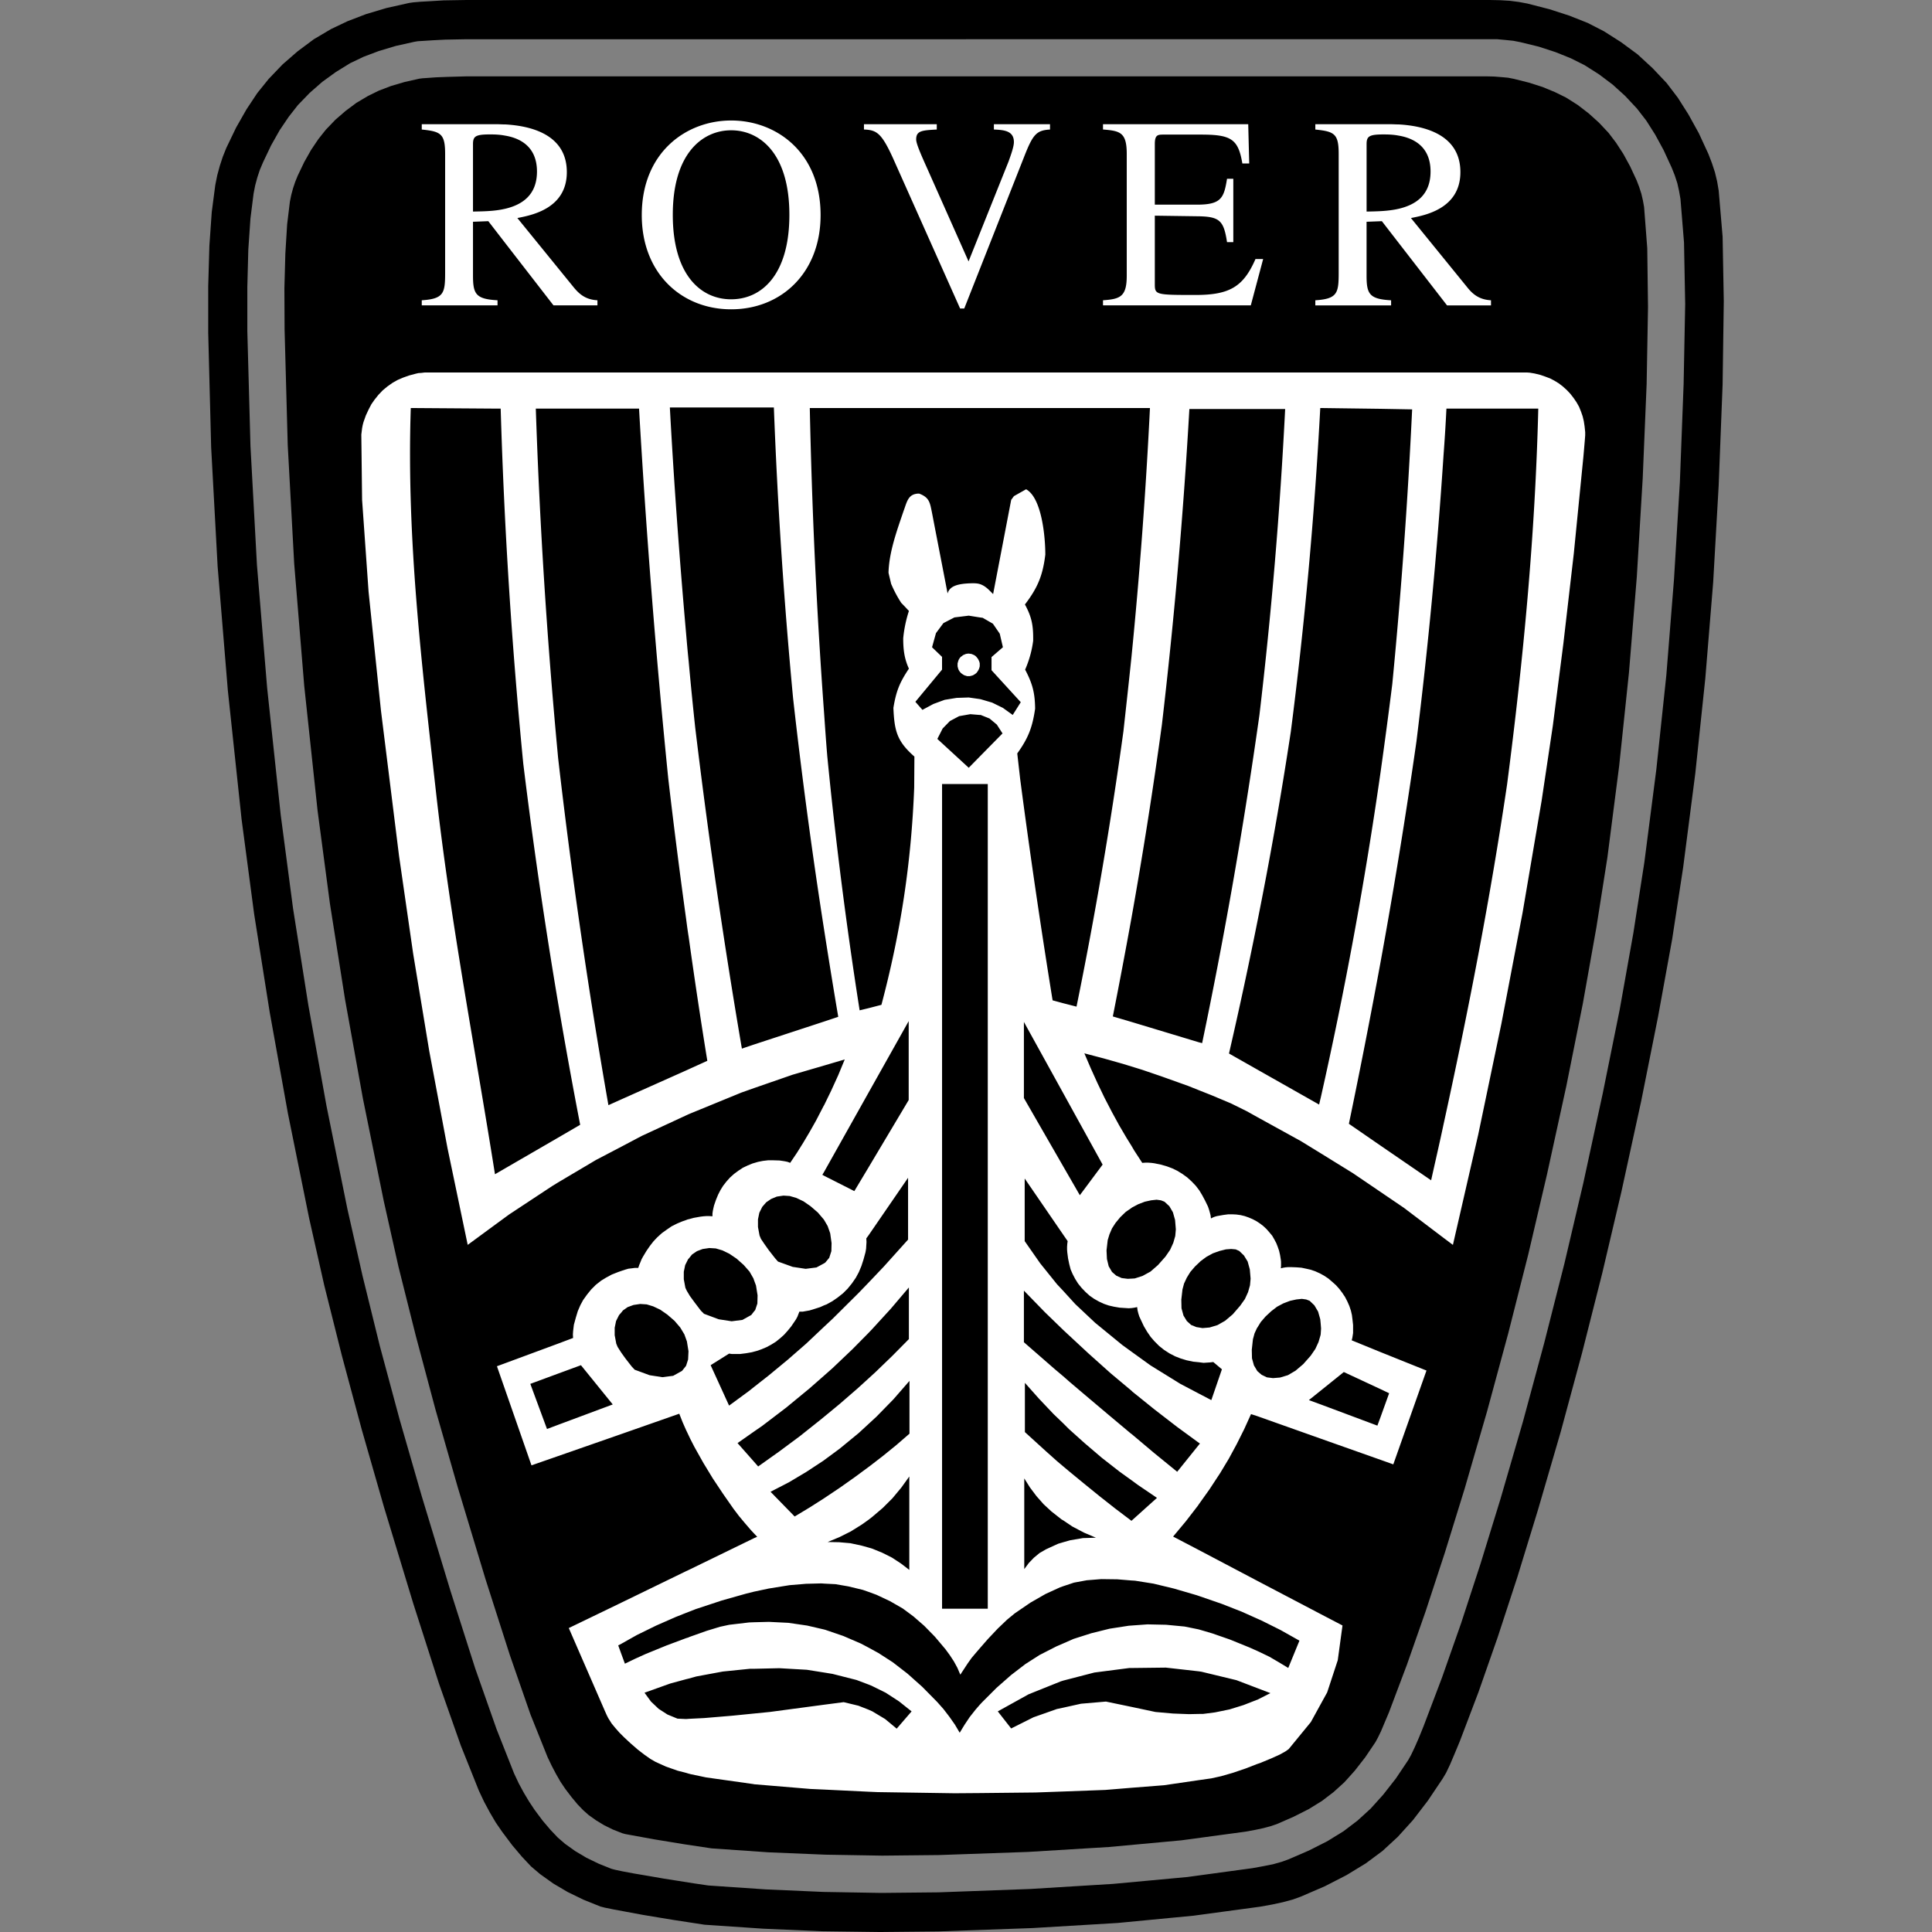 <svg xmlns="http://www.w3.org/2000/svg" viewBox="0 0 132.292 132.292"><rect x="0" y="0" width="132.292" height="132.292" fill="#808080" stroke="none"/><g clip-rule="evenodd" fill-rule="evenodd"><path d="M48.73 126.566l-.981-.147-.982-.148-.98-.162-.981-.16-.888-.162-.658-.12-.444-.081-.2-.055-.646-.254-.604-.297-.551-.335-.511-.364-.363-.321-.39-.405-.403-.484-.43-.563-.336-.498-.309-.537-.296-.564-.282-.591-1.17-2.917-1.41-4.058-1.667-5.201-1.908-6.317-1.518-5.295-1.345-5.04-1.196-4.77-1.008-4.503-1.424-7-1.223-6.787-1.035-6.558-.846-6.37-.915-8.56-.685-8.346-.443-8.13-.215-7.903-.013-2.823.066-2.391.122-1.989.188-1.546.094-.47.12-.444.148-.443.175-.43.443-.927.47-.833.498-.74.512-.645.657-.685.7-.605.738-.55.794-.471.739-.363.846-.322.914-.27 1.008-.227.215-.028.376-.026.551-.04.712-.028 1.425-.04h69.788l.55.014.498.04.444.04.403.08 1.022.257.926.295.847.349.766.376.807.511.752.578.699.632.658.699.51.671.498.766.47.86.444.954.175.457.147.457.107.457.082.457.216 2.822.052 4.032-.094 5.255-.269 6.463-.403 6.734-.537 6.557-.673 6.411-.805 6.262-.753 4.785-.928 5.215-1.129 5.644-1.329 6.073-1.278 5.457-1.37 5.402-1.451 5.349-1.532 5.282-1.359 4.394-1.317 4.018-1.276 3.642-1.236 3.28-.295.698-.243.578-.214.443-.176.323-.698 1.035-.712.913-.713.794-.74.671-.791.605-.913.564-1.035.523-1.143.5-.43.146-.511.136-.565.12-.658.12-4.381.592-4.96.457-5.535.337-6.102.214-3.884.04-3.897-.066-3.898-.162z"/><path d="M69.507 68.483l-.833-16.422c1.289-2.056 2.096-4.26 1.196-6.868-1.115-3.224-2.07-3.857-3.575-4.246-.78-.201-2.782.981-3.238 3.172-.457 2.176-1.506 5.482.698 7.848L62.17 68.953l-11.88 4.609-3.507 1.425-3.441 1.6-3.185 1.667-3.077 1.827-2.983 1.975-1.183.874-.954-4.582-1.236-6.613-1.102-6.652-.968-6.665-1.236-9.931-.833-8.077-.444-6.25-.04-4.474c.067-.47.256-.887.484-1.303a3.322 3.322 0 0 1 1.25-1.156c.43-.188.833-.336 1.317-.376h75.19l.296.013c1.021.122 1.788.673 2.272 1.586.188.417.296.846.296 1.317-.027.457-.068.9-.108 1.357l-.672 6.625-.7 6.129-.725 5.63-.767 5.12-1.303 7.62-1.438 7.58-1.584 7.567-1.265 5.522-1.734-1.302-3.52-2.405-3.643-2.245-3.748-2.07-1.157-.565-3.01-1.221-3.199-1.13-2.7-.806z"/><path d="M34.578 8.52c-.188 0-.362-.014-.524-.014H28.88v.363c1.317.134 1.6.296 1.6 1.68v8.117c0 1.397-.08 1.8-1.6 1.895v.35h5.188v-.35c-1.492-.08-1.68-.43-1.68-1.694v-3.682l1.049-.04 1.142 1.478 3.32 4.286h3.01v-.348c-.766-.04-1.209-.376-1.626-.888l-3.857-4.743c.954-.188 3.387-.632 3.387-3.145-.001-2.607-2.514-3.171-4.235-3.266zm61.188 5.778c1.155-.269 2.19-.927 2.19-2.553 0-1.747-1.21-2.298-2.19-2.46-.43-.08-.805-.08-1.035-.08-.994 0-1.155.134-1.155.672v4.61c.618-.014 1.424-.014 2.19-.189zm0-5.779c1.707.095 4.233.66 4.233 3.266 0 2.512-2.432 2.957-3.386 3.145l3.856 4.743c.404.512.86.847 1.626.888v.35h-3.01l-3.319-4.288-1.143-1.478-1.048.04v3.683c0 1.263.188 1.612 1.68 1.694v.349h-5.189v-.35c1.52-.094 1.6-.498 1.6-1.895v-8.117c0-1.384-.282-1.546-1.6-1.68v-.363h5.175c.161 0 .337.013.525.013zM50.06 20.493h.013c2.07 0 3.979-1.666 3.979-5.779 0-4.273-2.07-5.792-3.979-5.792h-.013c-1.908 0-3.991 1.52-3.991 5.792 0 4.113 1.922 5.78 3.99 5.78zm0-12.242h.013c3.065 0 6.116 2.164 6.116 6.477 0 3.992-2.729 6.451-6.116 6.451h-.013c-3.387 0-6.115-2.46-6.115-6.451 0-4.3 3.051-6.477 6.115-6.477zm21.839.255h-3.843v.363c.712.027 1.37.094 1.37.86 0 .39-.322 1.183-.35 1.29L66.321 17.9 63.5 11.557c-.43-.955-.766-1.72-.766-2.003 0-.591.363-.631 1.411-.685v-.363h-4.986v.363c.874.027 1.21.255 1.989 1.962l4.596 10.295h.282l4.153-10.523c.565-1.425.82-1.68 1.72-1.734v-.363zm14.594 9.232h-.525c-.831 1.896-1.76 2.46-4.112 2.46-2.781 0-2.781-.014-2.781-.793v-4.637l2.875.04c1.56.013 1.84.269 2.07 1.773h.43v-4.34h-.43c-.214 1.33-.402 1.773-2.07 1.773h-2.875V9.862c0-.646.214-.646.619-.646h2.525c2.084 0 2.567.296 2.85 1.976h.47l-.068-2.688h-9.944v.363c1.182.094 1.626.202 1.626 1.68v8.32c0 1.438-.43 1.613-1.626 1.694v.35h10.12zm-51.915-3.44c-.752.175-1.572.175-2.19.188v-4.61c0-.537.161-.672 1.156-.672.229 0 .618 0 1.035.081.981.161 2.19.712 2.19 2.46 0 1.626-1.034 2.284-2.19 2.553zm-.685 69.572l-1.867 1.372-1.384-6.626-1.25-6.652-1.102-6.666-.968-6.705-1.237-9.944-.847-8.132-.444-6.289-.053-4.475.027-.215.026-.215.041-.215.053-.202.162-.457.188-.403.189-.363.215-.309.269-.336.295-.31.323-.268.363-.255.336-.188.376-.161.417-.148.456-.121.174-.04.202-.013.229-.028h75.483l.189.014.161.027.162.027.39.094.349.121.323.122.283.147.308.188.283.216.268.241.241.255.23.296.202.296.174.31.134.335.108.31.08.335.055.363.04.39v.215l-.027.349-.041.484-.053.605-.659 6.652-.713 6.155-.724 5.644-.767 5.134-1.303 7.66-1.452 7.606-1.586 7.594-1.733 7.552-.645-.484-2.714-2.057-1.6-1.087-1.881-1.278-2.217-1.37-1.357-.833-2.998-1.652-.698-.39-1.088-.538-1.344-.565-.846-.335-.74-.296-1.84-.658-1.304-.445-.739-.228-.565-.174-1.33-.377-1.331-.35.444 1.035.457 1.009.484 1.007.51.982.484.887.512.873.335.539.188.322.551.847.202-.014h.214l.204.014.201.026.456.094.418.12.362.136.335.162.35.214.335.241.309.282.282.296.216.283.014.015.202.335.201.376.202.416.068.202.054.188.053.203.026.215.136-.068.134-.053.148-.041.147-.026.308-.054.31-.04h.283l.267.013.297.04.282.068.268.094.282.12.256.136.04.026.203.134.228.175.215.202.201.23.189.227.148.256.134.256.094.24.094.27.068.295.052.323.015.148v.295l-.015.148.175-.041.162-.026.175-.014h.174l.377.014.348.026.324.068.296.067.322.108.323.147.053.028.242.134.283.188.267.228.256.23.228.254.203.269.188.282.16.309.136.31.108.322.068.296.04.322.04.363v.55l-.027.175-.026.162-.042.16 1.976.807 3.145 1.263-2.272 6.424-.873-.31-4.098-1.45-4.355-1.546-.416-.135-.47 1.035-.511 1.021-.538.994-.591.982-.74 1.128-.71.995-.081.12-.82 1.062-.874 1.048 1.774.928 3.977 2.096 4.355 2.285 1.492.779-.324 2.378-.725 2.204-.444.806-.672 1.223-1.52 1.855-.227.16-.39.217-.593.267-.751.31-.203.068-.793.308-.873.296-.793.228-.672.149-.847.12-2.392.35-2.232.175-1.786.147-2.877.107-1.908.068-3.816.04-1.72.013-5.282-.079-.618-.027-3.037-.147-.94-.042-3.858-.322-.053-.013-3.24-.457-1.02-.215-.162-.041-.174-.053-.578-.148-.806-.282-.712-.323-.35-.201-.403-.283-.47-.362-.511-.445-.403-.376-.188-.187-.148-.148-.296-.336-.242-.296-.108-.173-.12-.189-.109-.216-.107-.24-2.486-5.712 3.615-1.747 4.421-2.15.174-.08 4.475-2.178.216-.094-.216-.228-.214-.229-.417-.485-.404-.484-.376-.497-.712-1.02-.699-1.05-.645-1.061-.618-1.102-.282-.55-.108-.229-.16-.336-.014-.026-.243-.551-.228-.579-3.95 1.384-4.355 1.519-1.815.632-2.365-6.786 4.18-1.546 1.035-.39-.014-.23.014-.227.027-.23.026-.214.135-.497.135-.444.174-.403.188-.35.268-.375.283-.35.323-.322.362-.284.35-.214.376-.202.443-.175.23-.08.24-.08.23-.067.228-.026.215-.028h.229l.067-.202.08-.188.08-.202.095-.175.242-.402.242-.35.242-.309.255-.269.31-.282.335-.24.336-.23.377-.189.349-.146.269-.094.107-.042.067-.013.35-.095.443-.079.215-.027.202-.014h.202l.215.014v-.189l.027-.188.04-.188.04-.173.135-.392.149-.36.16-.31.175-.283.23-.296.24-.269.283-.254.294-.218.31-.204.336-.16.335-.136.094-.026.27-.08.335-.067.35-.041h.375l.417.013.189.028.174.027.188.04.175.067.47-.698.444-.713.43-.726.417-.738.537-1.035.027-.04.484-.995.484-1.062.444-1.074-1.41.416-2.165.632-2.635.913-.873.31-3.44 1.41-.162.068-.174.08-3.05 1.412-1.371.725-1.747.914-2.608 1.546-.416.256-2.93 1.934zm64.95-52.679a343.557 343.557 0 0 1-1.855 19.594 397.799 397.799 0 0 1-2.46 15.118 485.637 485.637 0 0 1-2.164 11.048l2.164 1.492 3.467 2.378c.282-1.277.578-2.54.847-3.818 1.693-7.727 3.199-15.467 4.354-23.289 1.116-8.587 1.922-17.067 2.136-25.735h-6.289a118.022 118.022 0 0 1-.2 3.212zm-4.314-3.198l-4.098-.054h-.027a297.817 297.817 0 0 1-2.016 22.16 276.957 276.957 0 0 1-2.312 13.116 311.035 311.035 0 0 1-1.922 8.923l1.922 1.09 4.248 2.405c.04-.147.067-.296.107-.445a284.012 284.012 0 0 0 4.099-22.294c.282-2.002.551-4.018.805-6.048a382.31 382.31 0 0 0 1.36-18.814zm0 67.126l-2.512-1.17-1.586 1.276-.806.646.806.295 3.884 1.453.214-.578.591-1.64zm-4.098-4.502l-.027-.282-.148-.523-.254-.43-.324-.31-.241-.093-.296-.04-.376.04-.43.094-.458.174-.429.228-.402.309-.39.363-.324.376-.24.39-.016.014-.173.376-.11.404-.078.712.013.59.134.484.215.363.015.027.296.256.362.174.417.053.484-.04.538-.162.523-.308.523-.445.512-.578.322-.469.216-.47.134-.457.014-.068.026-.402zm-4.355-62.611h-4.635a364.453 364.453 0 0 1-1.882 21.623 326.583 326.583 0 0 1-2.084 13.236A411.82 411.82 0 0 1 76.2 69.6l1.276.376 4.624 1.396.215.055a345.084 345.084 0 0 0 3.762-21.341c.054-.377.11-.753.162-1.13a312.125 312.125 0 0 0 1.761-20.95h-1.923zm0 82.823l-1.049-.47-1.37-.537-1.558-.538-.162-.055-1.558-.455-1.398-.337-1.263-.201-.242-.014-.967-.08-1.102-.014-.995.08-.873.161-.726.242-.228.08-.994.456-1.035.593-1.076.737-.523.431-.633.604-.698.74-.538.617-.255.297-.296.349-.268.376-.256.39-.256.39-.201-.47-.242-.443-.282-.43-.296-.403-.726-.86-.725-.74-.74-.644-.725-.538-.887-.51-.914-.43-.55-.202-.39-.136-.995-.24-.874-.15-.779-.039-.188-.014-1.048.027-1.129.094-1.425.23-1.008.214-.537.134-1.667.47-1.788.591-.484.189-.174.067-.712.283-1.344.59-1.317.646-1.049.59-.229.12.23.633.228.619.699-.337.712-.322.725-.297.726-.296 1.33-.497.175-.052.013-.015 1.21-.43.926-.282.62-.134 1.37-.162.336-.013 1.021-.026 1.33.066 1.29.188 1.157.269.094.026 1.223.418 1.21.523.51.269.686.376.98.632 1.008.78 1.008.899 1.02 1.035.43.484.404.525.377.536.335.565.336-.551.35-.523.402-.51.282-.324.149-.162 1.008-1.007.994-.874.98-.752.968-.619 1.155-.59.47-.203.7-.308 1.223-.39 1.25-.31 1.303-.202.188-.014 1.103-.08 1.276.028 1.263.12.862.175.12.026.913.269 1.197.416 1.357.551.51.228.175.08.672.324.645.377.646.39.766-1.869-1.291-.726-1.316-.657zm0 4.758l-1.41-.538-2.392-.578-.175-.027-2.271-.256-2.353.028h-.147l-2.392.309-2.124.55-.173.054-2.206.886-2.11 1.17.915 1.17 1.532-.767 1.6-.564.442-.094 1.21-.269 1.707-.147 1.746.363 1.641.349 1.208.107 1.09.042.685-.014h.268l.832-.107.995-.204.955-.296.926-.362h.015l.9-.456zm-3.977-29.122l-.27.255-.323.376-.24.39-.189.404-.108.403-.08.698.013.591.136.499.228.374.296.27.363.147.174.027.241.041.484-.041.538-.162.524-.296.524-.443.51-.59.324-.457.215-.47.134-.471.041-.457-.054-.632-.147-.537-.256-.418-.322-.309-.242-.107-.309-.027-.363.027-.429.107-.457.162-.444.241-.403.298zm0 6.813l-.405-.04-.442-.094-.403-.122-.376-.147-.39-.201-.377-.243-.336-.268-.322-.323-.256-.295-.241-.35-.23-.39-.214-.457-.094-.202-.068-.214-.053-.215-.028-.215-.188.04-.188.027h-.013l-.189.013-.188-.013-.429-.027-.39-.067-.35-.08-.322-.109-.35-.16-.335-.188-.31-.216-.282-.255-.27-.282-.24-.296-.202-.323-.174-.335-.134-.31-.094-.362-.081-.39-.054-.417-.014-.189v-.188l.014-.202.026-.188-.296-.429-2.646-3.858v4.287l1.061 1.52 1.156 1.437.429.457.82.9 1.357 1.277 1.856 1.519.63.457 1.304.94 2.042 1.264 1.278.672.847.443.725-2.11-.591-.497-.228.026-.216.014-.215.015-.228-.028zm0 5.524l-1.506-1.103-1.532-1.182-1.519-1.223-.067-.068-1.412-1.182-1.532-1.37-1.504-1.397-.216-.202-1.263-1.223-1.437-1.478v3.534l1.048.913 1.049.915.604.51.444.39 1.062.901 1.56 1.317 1.57 1.316.027.014 1.547 1.303 1.585 1.291 1.492-1.855.067-.08zm-4.624-70.863H55.45c.147 7.015.47 13.95.981 20.924.067.967.134 1.935.215 2.903a300.85 300.85 0 0 0 2.217 17.416l.605-.147.887-.23c1.318-4.972 2.043-9.715 2.244-14.876l.014-2.124c-1.196-1.048-1.371-1.76-1.438-3.333.188-1.142.417-1.72 1.062-2.687-.322-.7-.39-1.33-.39-2.083a8.716 8.716 0 0 1 .39-1.868c-.174-.188-.35-.376-.524-.551a8.258 8.258 0 0 1-.698-1.317c-.054-.255-.121-.497-.175-.752.04-1.425.578-2.89 1.035-4.234.228-.604.296-1.182 1.061-1.182.713.269.74.618.888 1.343.35 1.828.712 3.67 1.061 5.497.135-.484.632-.686 1.733-.7.188 0 .337.014.47.054.418.135.646.43.915.686l1.237-6.45.188-.256.833-.47c1.075.592 1.316 3.252 1.316 4.475-.173 1.425-.523 2.272-1.396 3.414.484.886.578 1.478.564 2.486a7.228 7.228 0 0 1-.55 1.975c.51.968.671 1.6.684 2.675-.188 1.29-.47 2.015-1.223 3.064l.202 1.774a510.857 510.857 0 0 0 2.218 15.132l.738.201.9.23a296.02 296.02 0 0 0 3.212-18.855c.188-1.707.376-3.4.551-5.093a342.8 342.8 0 0 0 1.265-17.04h-1.266zm0 54.776l-.39.269-.376.363-.322.39-.243.376-.173.403-.122.402-.08.7.028.591.12.497.228.39.296.256.363.162.418.052.254-.013.23-.014.536-.174.539-.296.51-.444.512-.578.322-.47.214-.471.136-.47.04-.456-.053-.645-.148-.525-.243-.416-.335-.309-.242-.094-.296-.041-.376.041-.43.094-.456.175-.43.228zm0 18.64l-.805-.578-1.223-.955-1.182-1.008-1.077-.967-.376-.377-.672-.645-.994-1.049-.967-1.087v3.372l.738.672.739.672.74.66.415.35.35.295 1.062.873 1.075.873 1.076.847 1.101.833 1.748-1.571-1.29-.875zm-4.664-26.488l-2.7-4.891v5.213l2.7 4.691 1.13 1.961 1.56-2.096zm0 29.243l-.12-.068-.699-.55-.538-.498-.484-.55-.444-.591-.39-.62v6.21l.31-.417.349-.363.39-.322.444-.256.82-.376.362-.108.47-.134.873-.148.888-.026-.82-.35-.793-.417zm-5.724-61.833l-.753-.12-.98.12-.754.39-.51.686-.269.967.685.659v.873l-1.827 2.204.484.551.752-.403.767-.283.82-.134.832-.027.753.108.068.013.779.229.739.362.672.484.551-.873-2.002-2.19v-.9l.779-.673-.215-.926-.47-.686-.7-.404zm0 6.68l-.645-.054-.766.135-.631.335-.498.511-.363.713 2.15 1.976.753-.767 1.56-1.585-.39-.605-.499-.416-.604-.243h-.067zm0 4.73h-2.58v56.47h3.13v-56.47zm-7.62 61.657l-.82-.309-1.64-.416-.577-.094-1.183-.188-1.882-.108-1.733.04h-.283l-1.854.188-1.814.337-.525.146-.174.042-1.088.296-1.761.63.443.606.524.497.605.39.685.282.592.027.174-.014 1.062-.053 1.922-.161 1.49-.149 1.077-.107 3.722-.497 1.343-.175 1.008.243.685.268.27.12.873.524.793.659 1.02-1.182-.86-.685-.913-.593-.98-.484zm0-40.517l-3.037 5.415-.12.201.12.068 2.07 1.049.967-1.614 2.755-4.622V69.92zm0 9.77l-.148.202.014.242-.014.228-.013.23-.04.24-.135.497-.148.457-.175.417-.202.376-.268.39-.295.363-.323.323-.376.296-.35.241-.39.216-.174.066-.268.122-.498.16-.228.068-.229.04-.229.042h-.241l-.067.174-.067.173-.094.175-.108.162-.229.335-.242.296-.241.268-.255.23-.296.24-.323.203-.323.174-.35.148-.309.108-.201.054-.148.04-.39.068-.417.053h-.564l-.189-.027-1.263.793 1.263 2.768 1.371-1.007.336-.268.994-.78 1.303-1.076 1.277-1.114 1.223-1.155.59-.551 1.774-1.762.673-.698 1.048-1.103 1.667-1.854v-4.233zm0 6.679l-1.089 1.103-1.383 1.315-.565.499-.994.873-1.6 1.317-1.64 1.25-.564.39-1.129.792 1.13 1.278.282.322 1.437-1.022 1.412-1.048 1.384-1.101.282-.23 1.075-.887 1.223-1.061.739-.672.47-.43 1.156-1.115 1.142-1.155v-3.536L61 89.611l-1.29 1.41zm0 6.235l-.672.619-1.29 1.06-1.075.794-.054.04-1.169.767-1.196.712-1.25.645 1.653 1.693 1.048-.632.968-.617.08-.054 1.022-.685 1.008-.713.927-.685.04-.027.941-.726.928-.753.9-.779v-3.615l-1.102 1.264-1.155 1.182zm0 6.558l-.456.324-.753.47-.78.39-.805.335.779.014.78.068.752.162.484.134.27.08.685.282.645.323.618.404.578.442v-6.396l-.551.766-.604.726-.66.659-.725.617zm7.62-58.593v.149l-.027.107-.04.108-.054.094-.054.08-.053.068-.067.053-.08.054-.095.054-.094.027-.108.027h-.201l-.08-.027-.095-.027-.094-.054-.08-.054-.081-.067-.067-.08-.054-.081-.04-.08-.027-.094-.027-.107v-.202l.027-.094.027-.094.04-.094.054-.081.067-.08.08-.054.08-.067.095-.04.094-.041.08-.014.108-.013.094.013.108.014.094.04.094.041.08.053.068.067.053.067.054.067.055.108.04.094.026.108zM56.43 63.66a367.052 367.052 0 0 1-2.123-15.845A351.99 351.99 0 0 1 52.99 27.9h-7.122c.282 5.2.659 10.347 1.115 15.508.054.632.108 1.25.174 1.881.135 1.506.283 2.997.444 4.502A446.398 446.398 0 0 0 50.8 71.803l.832-.282 4.798-1.572.968-.323a455.342 455.342 0 0 1-.968-5.967zm0 19.876l.242.416.175.497.094.674-.014.549-.147.457-.27.324-.08.052-.524.283-.739.094-.887-.134-1.007-.363-.202-.23-.43-.55-.323-.456-.215-.322-.094-.23-.108-.578v-.525l.094-.455.202-.404.269-.309.335-.228.39-.162.457-.068.43.028.457.134.484.23.484.335.497.43.39.456zm-4.798 6.263l.08-.094.148-.444.014-.564-.108-.673-.134-.362-.04-.12-.269-.471-.403-.457-.484-.43-.497-.336-.47-.228-.458-.135-.443-.027-.457.068-.39.147-.336.23-.228.282-.04.04-.134.268-.067.134-.094.457v.51l.107.579.054.122.054.107.121.202.08.135.324.443.43.565.214.214 1.008.376.887.136.739-.094.604-.337zm-4.475-25.642c-.067-.403-.12-.82-.174-1.223a453.822 453.822 0 0 1-1.223-9.609 591.07 591.07 0 0 1-2.002-25.345h-7.069a392.207 392.207 0 0 0 1.492 23.536c.015.156.027.313.045.47a408.16 408.16 0 0 0 3.435 23.69l.9-.405 4.422-1.974.174-.08 1.276-.579a376.254 376.254 0 0 1-1.276-8.48zm-.174 29.35l.134-.416.027-.565-.108-.672-.053-.147-.121-.336-.283-.47-.39-.457-.497-.43-.484-.336-.484-.228-.444-.134-.443-.028-.457.068-.403.148-.323.228-.094.12-.174.202-.202.403-.094.457v.512l.108.578.094.228.215.337.053.079.27.376.429.551.202.215 1.02.376.874.135.74-.094.605-.336.268-.335zm-8.776 4.059l3.75-1.398-2.177-2.687-1.573.578-1.894.7 1.142 3.09zm0-28.946a365.747 365.747 0 0 0 1.52 8.399l-1.52.886-4.314 2.5c-1.384-8.735-3.063-17.417-4.045-26.22-.98-8.775-2.016-17.362-1.72-26.246l5.765.04h.39c.242 8.158.752 16.168 1.546 24.298a362.826 362.826 0 0 0 2.378 16.343z" fill="#fff"/><path d="M48.246 131.794l-1.049-.162-1.048-.16-1.062-.175-1.048-.174-1.156-.215-.874-.162-.591-.12-.31-.08-1.169-.471-1.075-.525-.98-.578-.9-.643-.619-.525-.631-.672-.659-.78-.686-.914-.443-.644-.403-.686-.39-.725-.362-.766-1.237-3.092-1.506-4.274-1.747-5.442-2.015-6.638-1.519-5.295-1.358-5.053-1.209-4.824-1.035-4.597-1.45-7.163-1.25-6.947-1.063-6.707-.86-6.49-.94-8.816-.7-8.494-.443-8.157-.201-7.835v-3.199l.08-2.768.161-2.298.242-1.854.135-.672.176-.647.202-.618.242-.605.672-1.397.712-1.25.74-1.116.78-.967.953-.995 1.035-.9 1.102-.82 1.182-.699 1.13-.537 1.262-.484L26.46.55 28.02.201l.282-.04.484-.041.699-.04.9-.054L31.932 0h70.07l.713.014.672.04.617.08.578.108 1.52.39 1.37.444 1.25.497 1.102.565 1.183.753 1.129.833 1.02.94.967 1.022.768 1.008.725 1.143.713 1.29.657 1.425.242.631.202.618.148.615.108.632.269 3.158.08 4.422-.08 5.685-.27 6.934-.376 6.625-.538 6.572-.685 6.504-.833 6.45-.751 4.906-.969 5.322-1.155 5.78-1.358 6.221-1.303 5.537-1.384 5.47-1.465 5.415-1.559 5.348-1.397 4.556-1.358 4.153-1.317 3.763-1.276 3.36-.363.873-.308.726-.269.565-.24.403-1.01 1.505-1.021 1.33-1.035 1.143-1.049.968-1.14.847-1.318.805-1.492.766-1.652.713-.565.202-.645.174-.739.16-.832.15-4.556.616-5.201.499-5.82.348-4.555.162-1.881.068-4.005.04-4.018-.053-3.991-.175zm17.9-129.107H31.959l-1.478.027-.806.041-.618.04-.445.027-.241.04-1.263.282-1.17.35-1.034.39-.928.443-.98.605-.928.672-.86.753-.806.833-.632.806-.618.914-.592 1.049-.55 1.156-.216.51-.174.524-.148.551-.108.551-.215 1.707-.147 2.137-.067 2.566v3.01l.215 7.876.443 8.13.699 8.427.927 8.681.847 6.424 1.048 6.626 1.237 6.867 1.439 7.095 1.035 4.57 1.182 4.796 1.357 5.04 1.52 5.268 1.961 6.464 1.694 5.31 1.465 4.165 1.196 3.023.322.685.35.646.362.605.376.565.551.738.525.618.51.537.498.43.698.498.767.456.833.403.873.35.256.068.51.108.78.146 1.035.175 1.008.175 1.022.161 1.008.16 1.021.15 3.938.268 3.937.173 3.951.068 3.951-.04 1.869-.068 4.395-.162 5.67-.348 5.08-.47 4.462-.607.739-.134.672-.134.578-.162.484-.174 1.398-.605 1.25-.632 1.114-.685.956-.726.9-.82.86-.954.873-1.115.847-1.263.201-.363.243-.512.282-.644.322-.794 1.263-3.331 1.304-3.71 1.33-4.072 1.37-4.449 1.546-5.322 1.453-5.375 1.383-5.442 1.291-5.496 1.331-6.142 1.156-5.712.94-5.268.752-4.837.82-6.357.685-6.45.525-6.572.403-6.665.256-6.706.107-5.47-.08-4.22-.243-2.983-.094-.538-.12-.537-.175-.538-.214-.537-.551-1.196-.578-1.062-.605-.954-.645-.834-.805-.86-.86-.78-.928-.698-.995-.632-.94-.47-1.035-.417-1.155-.377-1.265-.309-.484-.094-.523-.054-.578-.053H66.147z"/></g></svg>